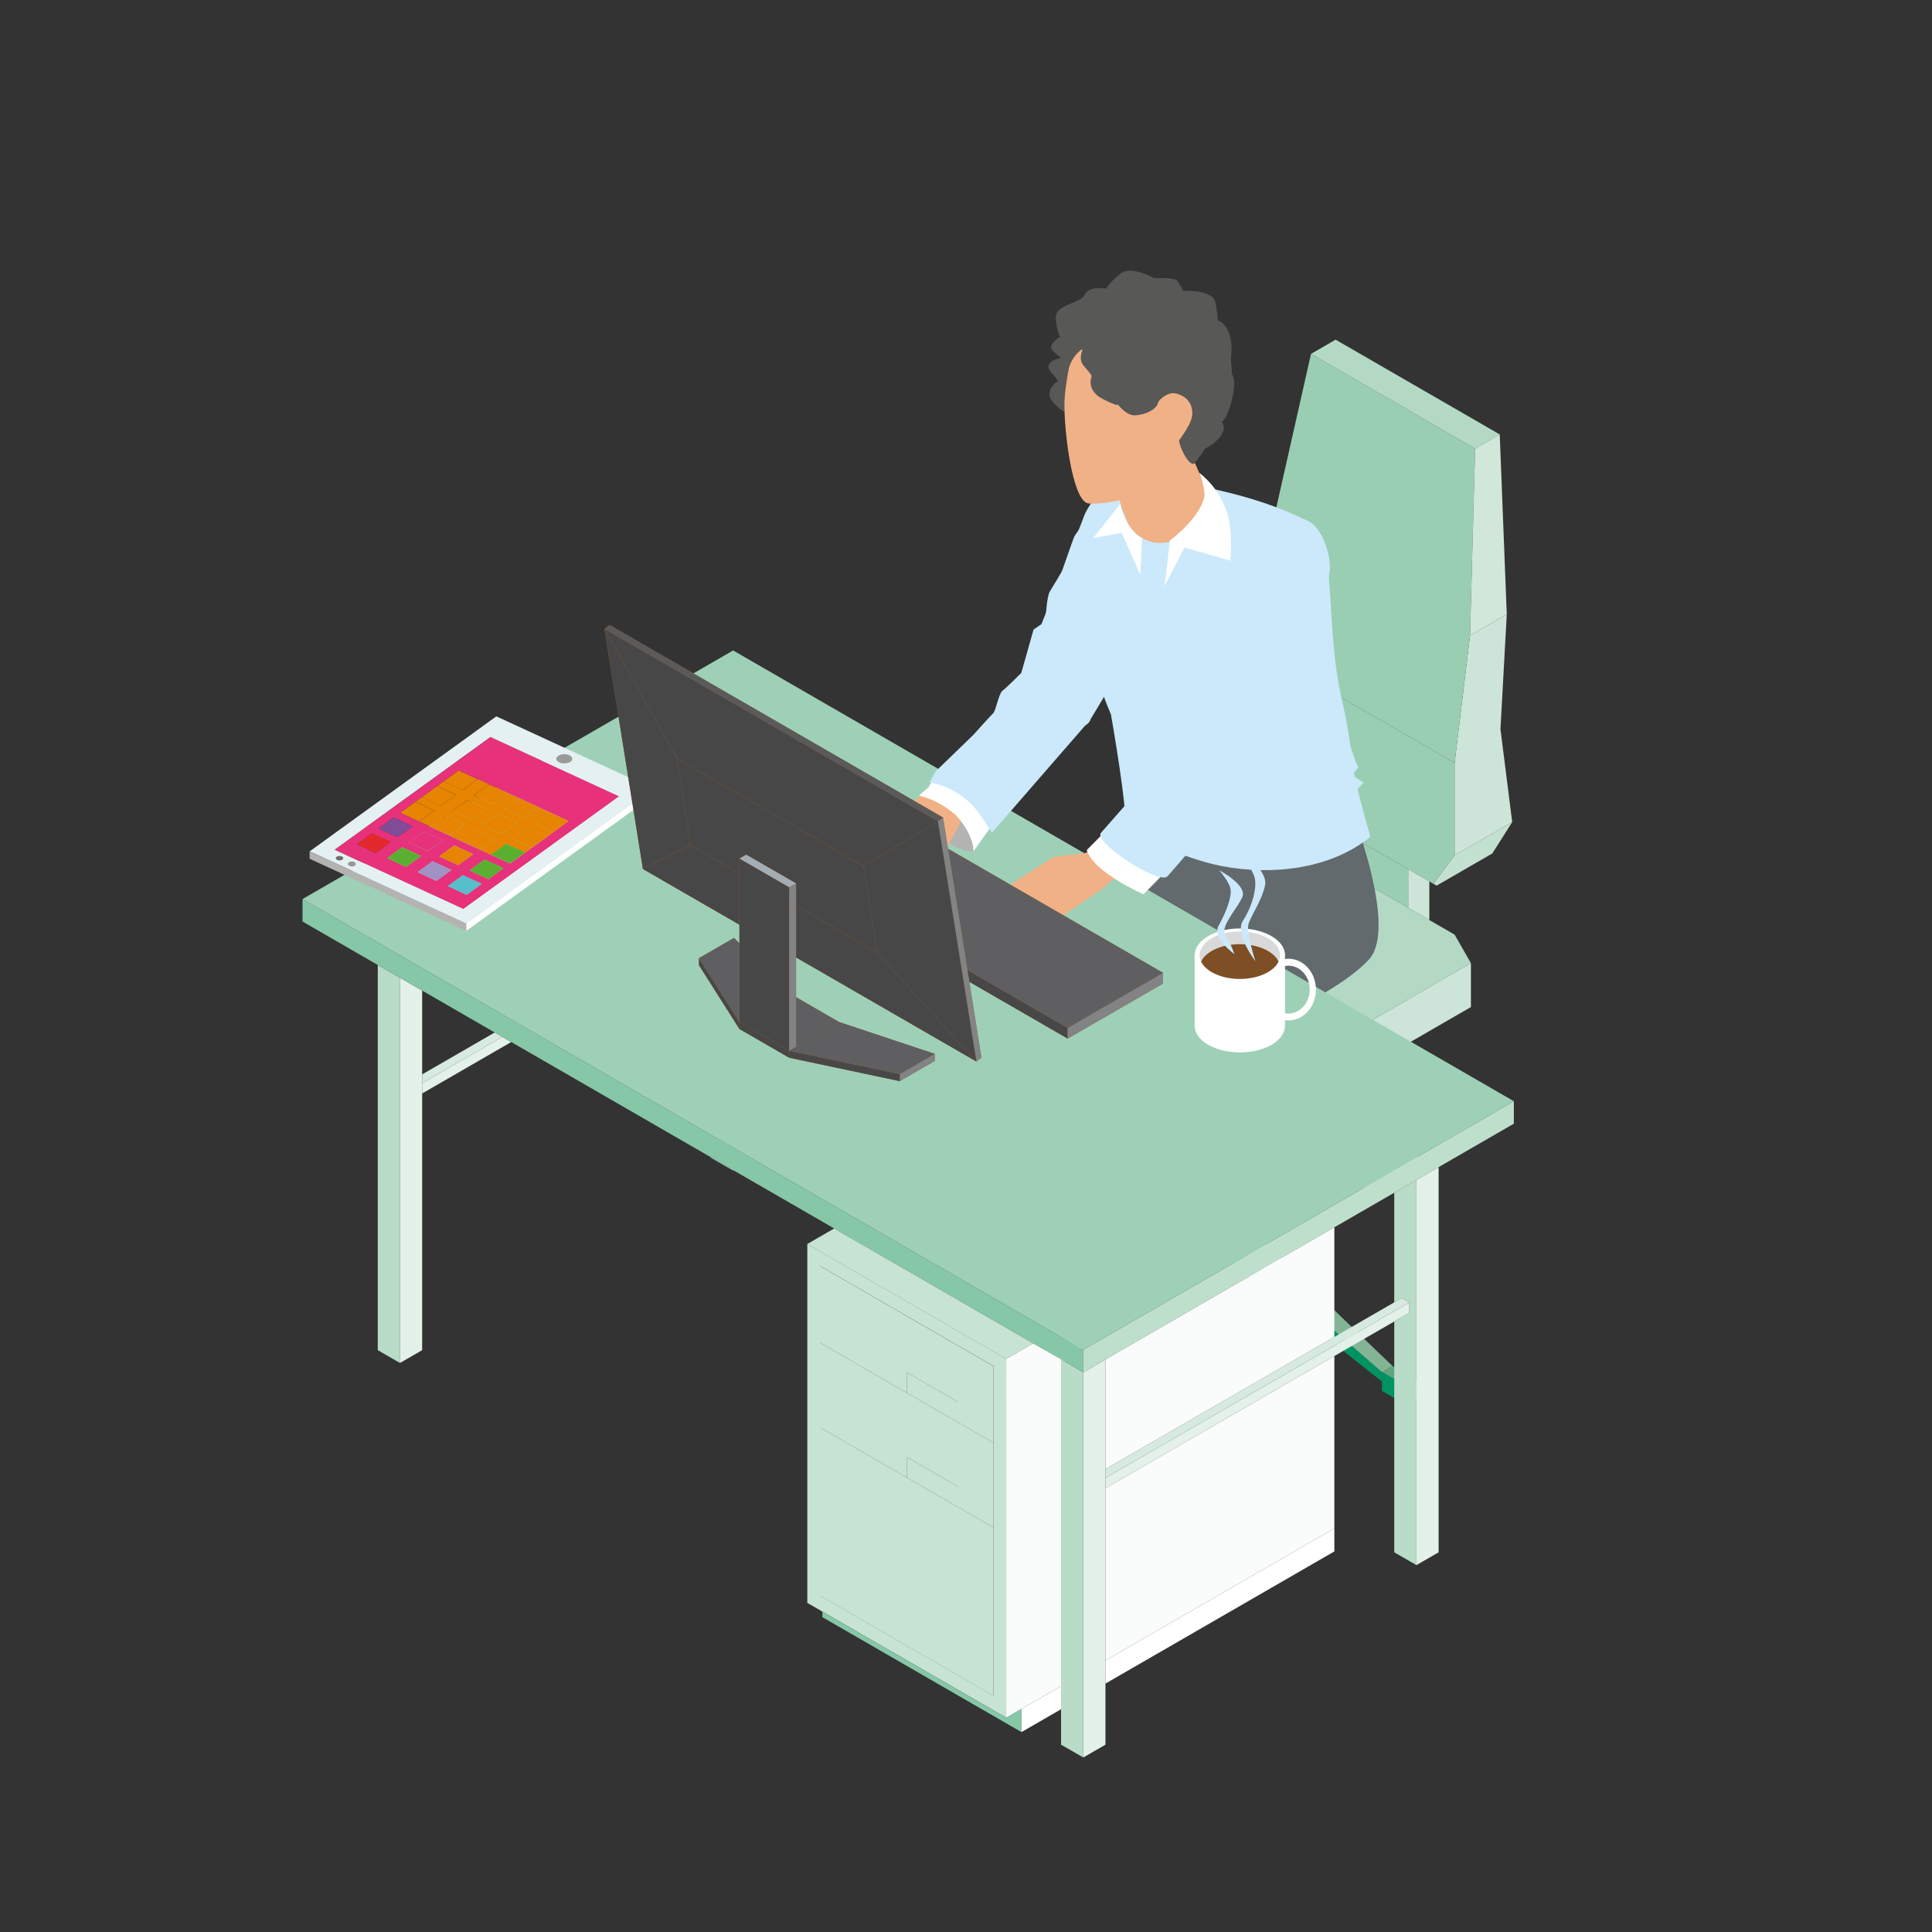 <?xml version="1.0" encoding="UTF-8"?>
<svg xmlns="http://www.w3.org/2000/svg" xmlns:xlink="http://www.w3.org/1999/xlink" id="Illu" viewBox="0 0 1000 1000">
  <rect x="0" y="0" width="1000" height="1000" fill="#333333" stroke="none"/>
  <defs>
    <style>.cls-1{fill:#b8dcc7;}.cls-2{fill:#814b97;}.cls-3{fill:#e5f0f2;}.cls-4{fill:#57becb;}.cls-5{fill:#6c6c6c;}.cls-6{fill:#fff;}.cls-7{fill:#c3e1d0;}.cls-8{fill:#afccb7;}.cls-9{fill:#d0e7da;}.cls-10{fill:#494849;}.cls-11{fill:#be6815;}.cls-12{fill:#c7e3d3;}.cls-13{fill:#e7317a;}.cls-14{fill:#aad5be;}.cls-15{fill:#73bf9c;}.cls-16{fill:#cde5d8;}.cls-17{fill:#f1b186;}.cls-18{fill:#e5282b;}.cls-19{fill:#789db6;}.cls-20{fill:#5da67f;}.cls-21{fill:#5f5f61;}.cls-22{fill:#b1ceb8;}.cls-23{fill:#9ed0b7;}.cls-24{fill:#b3b3b2;}.cls-25{fill:#a092c5;}.cls-26{fill:#cbe9fb;}.cls-27{fill:#e78401;}.cls-28{fill:#e3f1e9;}.cls-29{fill:#70ad88;}.cls-30{fill:#fafcfb;}.cls-31{fill:#828384;}.cls-32{fill:#a2adb5;}.cls-33{clip-path:url(#clippath);}.cls-34{fill:#7e4e24;}.cls-35{fill:none;}.cls-36{fill:#bfdfcd;}.cls-37{fill:#585857;}.cls-38{fill:#83b595;}.cls-39{fill:#9a9a9a;}.cls-40{fill:#009362;}.cls-41{fill:#249667;}.cls-42{fill:#484747;}.cls-43{fill:#86c7a7;}.cls-44{fill:#489e74;}.cls-45{fill:#d9d9d9;}.cls-46{fill:#d7eae0;}.cls-47{fill:#5baf30;}.cls-48{fill:#5a5a5b;}.cls-49{fill:#b3d9c5;}.cls-50{fill:#9aceb3;}.cls-51{fill:#626a6e;}</style>
    <clipPath id="clippath">
      <ellipse class="cls-35" cx="641.73" cy="494.4" rx="20.81" ry="12.29"></ellipse>
    </clipPath>
  </defs>
  <path class="cls-37" d="m605.33,148.73s-18.15-13.05-25.48-7.01c-7.32,6.05-7.01,7.64-7.01,7.64,0,0-9.13-1.72-11.41,3.18-2.28,4.91-15.65,4.78-14.97,12.42.68,7.64,2.28,9.23,2.28,9.23,0,0-7.01,4.46-3.82,7.32s4.14,3.82,4.14,3.82c0,0-10.19,1.6-4.78,7.64s2.54,4.78,2.54,4.78c0,0-5.7,4.14-2.86,8.92s8.92,7.63,8.92,7.63l44.27-56.04,8.17-9.56Z"></path>
  <polygon class="cls-50" points="650.98 383.86 650.98 336.01 752.92 394.86 752.92 442.7 741.99 457.47 739.82 456.22 728.89 449.91 682.98 423.41 661.91 411.24 650.98 383.86"></polygon>
  <polygon class="cls-7" points="741.99 457.47 752.92 442.7 782.71 425.51 772.41 441.76 743.59 458.39 741.99 457.47"></polygon>
  <polygon class="cls-16" points="752.92 442.7 752.92 394.86 760.89 328.93 779.9 317.96 776.64 377.43 782.71 425.51 752.92 442.7"></polygon>
  <polygon class="cls-50" points="752.92 394.86 650.98 336.01 658.95 270.07 678.57 183.17 763.52 232.22 760.89 328.93 752.92 394.86"></polygon>
  <polygon class="cls-49" points="763.52 232.22 678.57 183.17 691.31 175.81 776.26 224.86 763.52 232.22"></polygon>
  <polygon class="cls-9" points="776.26 224.86 779.9 317.96 760.89 328.93 763.52 232.22 776.26 224.86"></polygon>
  <polygon class="cls-50" points="682.98 443.39 682.98 423.41 728.89 449.91 728.89 469.9 682.98 443.39"></polygon>
  <polygon class="cls-16" points="728.89 469.9 728.89 449.91 739.82 456.22 739.82 476.21 728.89 469.9"></polygon>
  <polygon class="cls-20" points="519.88 714.4 532.58 707.06 538.04 710.22 525.34 717.56 519.88 714.4"></polygon>
  <polygon class="cls-44" points="538.04 710.22 532.58 707.06 614.05 628.9 616.04 626.98 626.67 633.11 538.04 710.22"></polygon>
  <polygon class="cls-40" points="626.67 633.11 616.04 626.98 616.04 622.65 626.67 628.78 626.67 633.11"></polygon>
  <polygon class="cls-40" points="519.88 714.4 525.34 717.56 525.34 727.28 519.88 724.13 519.88 714.4"></polygon>
  <polygon class="cls-8" points="525.34 717.56 538.04 710.22 538.04 715.08 538.04 719.95 525.34 727.28 525.34 717.56"></polygon>
  <polygon class="cls-8" points="626.67 644.89 538.04 715.08 538.04 710.22 626.67 633.11 626.67 644.89"></polygon>
  <polygon class="cls-40" points="626.67 644.89 626.67 633.11 715.29 710.22 715.29 715.08 626.67 644.89"></polygon>
  <polygon class="cls-29" points="637.29 618.54 715.29 601.57 720.77 604.73 637.29 626.98 637.29 622.65 637.29 618.54"></polygon>
  <polygon class="cls-20" points="720.77 707.06 733.47 714.4 728 717.56 715.29 710.22 720.77 707.06"></polygon>
  <polygon class="cls-38" points="720.77 707.06 715.29 710.22 626.67 633.11 637.29 626.98 646.29 635.62 720.77 707.06"></polygon>
  <polygon class="cls-8" points="637.29 626.98 626.67 633.11 626.67 628.78 637.29 622.65 637.29 626.98"></polygon>
  <polygon class="cls-40" points="715.29 710.22 728 717.56 728 727.28 715.29 719.95 715.29 715.08 715.29 710.22"></polygon>
  <polygon class="cls-8" points="728 717.56 733.47 714.4 733.47 724.13 728 727.28 728 717.56"></polygon>
  <polygon class="cls-41" points="538.04 601.57 616.04 618.54 616.04 622.65 616.04 626.98 538.04 606.18 532.58 604.73 538.04 601.57"></polygon>
  <polygon class="cls-20" points="538.04 601.57 532.58 604.73 519.88 597.4 525.34 594.24 538.04 601.57"></polygon>
  <polygon class="cls-40" points="519.88 597.4 532.58 604.73 532.58 608.13 532.58 613.83 532.58 614.46 519.88 607.12 519.88 597.4"></polygon>
  <polygon class="cls-15" points="614.05 628.9 538.04 606.43 538.04 606.18 616.04 626.98 614.05 628.9"></polygon>
  <polygon class="cls-15" points="538.04 606.18 538.04 606.43 538.04 611.29 537.49 610.98 532.58 608.13 532.58 604.73 538.04 606.18"></polygon>
  <polygon class="cls-20" points="720.77 604.73 715.29 601.57 728 594.24 733.47 597.4 720.77 604.73"></polygon>
  <polygon class="cls-8" points="720.77 604.73 733.47 597.4 733.47 607.12 720.77 614.46 720.77 613.83 720.77 609.59 720.77 604.73"></polygon>
  <polygon class="cls-19" points="537.49 610.98 532.58 613.83 532.58 608.13 537.49 610.98"></polygon>
  <polygon class="cls-22" points="637.29 626.98 720.77 604.73 720.77 609.59 716.21 611.18 646.29 635.62 637.29 626.98"></polygon>
  <polygon class="cls-19" points="720.77 613.83 716.21 611.18 720.77 609.59 720.77 613.83"></polygon>
  <polygon class="cls-40" points="626.67 628.78 616.04 622.65 616.04 618.54 616.04 593.7 626.67 593.93 626.67 628.78"></polygon>
  <polygon class="cls-8" points="637.29 622.65 626.67 628.78 626.67 593.93 635.13 594.11 637.29 592.87 637.29 618.54 637.29 622.65"></polygon>
  <polygon class="cls-50" points="499.22 515.63 499.22 492.91 500.43 517.04 500.43 534.56 499.22 515.63"></polygon>
  <polygon class="cls-14" points="500.43 517.04 499.22 492.91 635.13 571.4 602.37 575.89 500.43 517.04"></polygon>
  <polygon class="cls-49" points="635.13 571.4 499.22 492.91 625.42 420.04 650.98 424.92 682.98 443.39 728.89 469.9 739.82 476.21 752.92 483.78 761.35 498.52 635.13 571.4"></polygon>
  <polygon class="cls-50" points="500.43 517.04 602.37 575.89 602.37 593.41 500.43 534.56 500.43 517.04"></polygon>
  <polygon class="cls-49" points="602.37 575.89 635.13 571.4 635.13 594.11 626.67 593.93 616.04 593.7 602.37 593.41 602.37 575.89"></polygon>
  <polygon class="cls-16" points="761.35 498.52 761.35 521.24 637.29 592.87 635.13 594.11 635.13 571.4 761.35 498.52"></polygon>
  <path class="cls-26" d="m531.99,373.79c9.24,1.8,29.98,6.7,32.45-1.44l16.57-27.61,14.63-61.92c2.46-8.12-3.79-31.59-13.03-33.39h0c-9.23-1.8-19.71,11.35-22.16,19.49l-34.87,88.25c-2.44,8.13-2.82,14.83,6.41,16.62h0Z"></path>
  <path class="cls-51" d="m694.45,405.95s31.02,72.65,14,90.82c-25.52,27.21-108.06,53.76-108.06,53.76,0,0-60.47-44.83-81.46-47.05,0,0,38.13-39.48,90.5-64.27,0,0-2.67-16.71.9-28.65,3.57-11.93,29.38-11.04,29.38-11.04l54.74,6.43Z"></path>
  <path class="cls-26" d="m582.07,246.9s-12.07,12.55-13.43,49.55c-.84,23.14-8.48,35.09-3.42,45.99,3.9,8.33,3.01,11.65,9.81,27.38,0,0,8.68,48.76,7.51,60.03,0,0,25.59,12.55,44.75,17.3,24.83,6.12,59.17,4.68,82.01-14.02,0,0-8.27-28.52-9.13-37.03-1.18-11.56-3.09-23.03-5.7-34.35-9.36-39.93-1.04-83.77-19.11-92.77-40.07-20-93.28-22.08-93.28-22.08Z"></path>
  <path class="cls-17" d="m617.47,248.05l2.58-29.21-29.41-24.96-10.9,24.34.66,44.42v.08c7.67,15.72,31.44,14.36,35.95-2.53,1.07-3.95,1.44-8.05,1.12-12.13Z"></path>
  <path class="cls-17" d="m618.48,239.6s-36.32,26.24-32.61,6.78l-3.26,3.06s-9.55-4.07.66,20.11c4,9.52,14.96,14,24.48,10,2.44-1.02,4.63-2.55,6.44-4.49,6.47-7.04,11.63-13.34,9.42-23.45l-5.13-12.01Z"></path>
  <path class="cls-17" d="m557.45,169.92s-5.13,22.25-6.31,34.98,3.42,55.22,12.45,55.71c0,0,37.4,2.98,38.95-30.49l17.83-2.28s21.19-43.11,1.23-59.24c-19.95-16.12-41.35-23.64-64.15,1.31Z"></path>
  <path class="cls-37" d="m560.04,180.8s17.63,17.34,39.06,27.56c0,0,7.63-10.07,13.99-.84,4.05,5.9,1.63,12.66-2.58,17.31-2.37,2.62,5.18,18.39,7.99,14.77,11.69-15.17,38.09-57.25-3.42-84.43-40.51-26.49-73.54,14.25-63.89,49.72-.05.01-.96-17.57,8.85-24.1Z"></path>
  <path class="cls-26" d="m668.01,385.95c-2.14,8.12-22.01,22.51-31.41,20l-4.37-1.92c-9.42-2.46-16.08,2.21-13.91-5.92l19.98-32.09c11.51-26.97,9.82-44.5,10.1-73.76l.08-9.57c2.14-8.12,17.43-16.18,26.86-13.69h0c9.4,2.5,14.65,20.84,12.55,28.96l-2.28,20.42c-1.8,16.14-4,32.61-11.24,47.15l-6.35,20.42Z"></path>
  <path class="cls-17" d="m597.89,211.08s4.97-8.94,10.93-7.39,8.81,5.97,8.24,11.41c-.57,5.44-8.8,15.47-8.8,15.47"></path>
  <path class="cls-26" d="m536.76,338.49l4.56-20.03s.57-9.6,1.99-12.13,5.92-9.6,6.48-11.01,5.36-15.52,6.21-17.49,8.47-11,7.62-10.71-19.75,53.03-19.75,53.03l-3.42,19.75-3.69-1.4Z"></path>
  <path class="cls-26" d="m693.06,409.3l8.18.75,4.56-4.99s-10.72-6.77-10.72-7.61c-.45-2.1-1.02-4.17-1.69-6.21l-7.34-4.56s-12.7-16.08-14.11-31.32-15.23,35.55-15.23,35.55"></path>
  <polygon class="cls-1" points="729.46 679.49 729.46 674.15 725.54 671.88 721.66 674.1 721.66 617.35 733.15 610.72 733.15 810.1 721.66 803.47 721.66 683.99 729.46 679.49"></polygon>
  <polygon class="cls-28" points="729.46 674.15 729.46 679.49 721.66 683.99 690.66 701.88 572.18 770.29 572.18 764.95 729.46 674.15"></polygon>
  <polygon class="cls-46" points="725.54 671.88 729.46 674.15 572.18 764.95 572.18 760.41 690.66 692 721.66 674.1 725.54 671.88"></polygon>
  <polygon class="cls-28" points="733.15 810.1 733.15 610.72 744.63 604.1 744.63 803.47 733.15 810.1"></polygon>
  <polygon class="cls-1" points="379.47 605.91 367.98 599.28 367.98 599.02 379.47 605.66 379.47 605.91"></polygon>
  <polygon class="cls-28" points="264.62 539.35 218.51 565.98 218.51 560.64 260 536.68 264.62 539.35"></polygon>
  <polygon class="cls-46" points="260 536.68 218.51 560.64 218.51 556.1 256.07 534.41 260 536.68"></polygon>
  <polygon class="cls-28" points="572.18 903.04 560.7 909.66 560.7 710.29 572.18 703.66 572.18 760.41 572.18 764.95 572.18 770.29 572.18 859.46 572.18 871.42 572.18 903.04"></polygon>
  <polygon class="cls-1" points="560.7 710.29 560.7 909.66 549.21 903.04 549.21 884.69 549.21 872.72 549.21 703.66 560.7 710.29"></polygon>
  <polygon class="cls-1" points="195.53 698.84 195.53 499.46 207.02 506.09 207.02 705.47 195.53 698.84"></polygon>
  <polygon class="cls-28" points="207.02 705.47 207.02 506.09 218.51 512.72 218.51 556.1 218.51 560.64 218.51 565.98 218.51 698.84 207.02 705.47"></polygon>
  <polygon class="cls-43" points="156.59 465.35 560.7 698.65 560.7 710.29 549.21 703.66 534.79 695.33 431.78 635.86 379.68 605.78 379.47 605.66 367.98 599.02 264.62 539.35 260 536.68 256.07 534.41 218.51 512.72 207.02 506.09 195.53 499.46 156.59 476.98 156.59 465.35"></polygon>
  <polygon class="cls-36" points="560.7 698.65 783.56 569.98 783.56 581.62 744.63 604.1 733.15 610.72 721.66 617.35 690.66 635.25 572.18 703.66 560.7 710.29 560.7 698.65"></polygon>
  <path class="cls-12" d="m424.4,694.93v130.93l89.95,51.93v-170.65l-89.95-51.91v39.69Zm-6.54,134.71v-185.72l103.02,59.48v185.72l-95.14-54.92-7.88-4.55Z"></path>
  <polygon class="cls-12" points="520.82 703.4 417.8 643.92 431.78 635.86 534.79 695.33 520.82 703.4"></polygon>
  <polygon class="cls-30" points="520.82 889.12 520.82 703.4 534.79 695.33 549.21 703.66 549.21 872.72 528.7 884.56 520.82 889.12"></polygon>
  <polygon class="cls-43" points="520.82 889.12 528.7 884.56 528.7 896.53 425.68 837.05 425.68 834.19 520.82 889.12"></polygon>
  <polygon class="cls-6" points="528.7 884.56 549.21 872.72 549.21 884.69 528.7 896.53 528.7 884.56"></polygon>
  <polygon class="cls-30" points="690.66 701.88 690.66 791.06 572.18 859.46 572.18 770.29 690.66 701.88"></polygon>
  <polygon class="cls-6" points="572.18 859.46 690.66 791.06 690.66 803.02 572.18 871.42 572.18 859.46"></polygon>
  <polygon class="cls-30" points="690.66 635.25 690.66 692 572.18 760.41 572.18 703.66 690.66 635.25"></polygon>
  <polygon class="cls-12" points="469.31 720.9 496 736.3 514.29 746.87 514.29 790.71 496 780.15 496 769.55 469.31 754.15 469.31 764.75 424.34 738.78 424.34 694.93 469.31 720.9"></polygon>
  <polygon class="cls-12" points="496 736.3 469.31 720.9 469.31 710.3 496 725.72 496 736.3"></polygon>
  <polygon class="cls-12" points="496 736.3 496 725.72 469.31 710.3 469.31 720.9 424.34 694.93 424.34 655.24 514.29 707.18 514.29 746.87 496 736.3"></polygon>
  <polygon class="cls-12" points="496 780.15 514.29 790.71 514.29 877.8 424.34 825.87 424.34 738.78 469.31 764.75 496 780.15"></polygon>
  <polygon class="cls-12" points="496 769.55 496 780.15 469.31 764.75 469.31 754.15 496 769.55"></polygon>
  <polygon class="cls-23" points="379.47 336.67 156.59 465.35 560.7 698.65 783.56 569.98 379.47 336.67"></polygon>
  <path class="cls-6" d="m665.13,494.4c0-7.63-10.48-13.83-23.41-13.83s-23.37,6.2-23.37,13.83v36.51c0,7.63,10.48,13.83,23.42,13.83s23.35-6.17,23.35-13.8v-36.53Z"></path>
  <ellipse class="cls-45" cx="641.73" cy="494.4" rx="20.81" ry="12.29"></ellipse>
  <g class="cls-33">
    <ellipse class="cls-34" cx="641.73" cy="501" rx="20.81" ry="12.29"></ellipse>
  </g>
  <path class="cls-6" d="m666.87,496.25c-1.09.01-2.18.17-3.23.46,0,1.24-.08,2.49-.1,3.74,1.07-.4,2.19-.61,3.33-.63,6.1,0,11.04,5.53,11.04,12.37s-4.94,12.42-11.04,12.42c-.83,0-1.66-.12-2.46-.34.09,1.22.19,2.44.29,3.65.72.15,1.45.23,2.18.25,7.86,0,14.23-7.13,14.23-15.97s-6.37-15.95-14.23-15.95Z"></path>
  <path class="cls-26" d="m638.89,493.8s-11.79-8.27-8.07-14.83,6.41-13.85,6.21-17.98-6-10.54-6-10.54c0,0,14.67,7.64,11.99,13.85s-11.83,15.47-8.69,20.01c1.95,2.94,3.49,6.13,4.56,9.49Z"></path>
  <path class="cls-26" d="m649.79,497.55s-10.95-14.26-6.41-21.08,7.44-16.95,6-22.33-10.5-16.53-10.5-16.53c0,0,17.57,11.98,15.92,20.46s-7.93,16.54-8.73,20.91,3.72,18.57,3.72,18.57Z"></path>
  <polygon class="cls-5" points="177.51 443.79 177.64 444.06 177.63 444.36 177.49 444.63 177.23 444.88 176.86 445.08 176.43 445.22 175.95 445.29 175.45 445.28 174.97 445.2 174.54 445.05 174.19 444.85 173.96 444.6 173.83 444.31 173.84 444.03 173.98 443.75 174.24 443.5 174.59 443.3 175.04 443.16 175.52 443.09 176.02 443.1 176.5 443.18 176.92 443.33 177.28 443.54 177.51 443.79"></polygon>
  <polygon class="cls-39" points="293.65 394.98 292.59 395.14 291.5 395.13 290.45 394.94 289.52 394.63 288.76 394.17 288.24 393.62 287.98 393.01 288 392.38 288.3 391.77 288.86 391.24 289.64 390.8 290.6 390.5 291.66 390.35 292.75 390.36 293.8 390.53 294.73 390.86 295.48 391.31 296.01 391.86 296.27 392.47 296.26 393.1 295.95 393.7 295.39 394.25 294.61 394.68 293.65 394.98"></polygon>
  <polygon class="cls-18" points="194.49 441.47 184.7 436.95 192.52 431.31 202.31 435.81 194.49 441.47"></polygon>
  <polygon class="cls-13" points="221.42 440.57 211.62 436.05 219.43 430.4 229.23 434.91 221.42 440.57"></polygon>
  <path class="cls-13" d="m200.39,444.19l9.79,4.51,7.82-5.65-9.79-4.56-7.82,5.7Zm15.69,7.22l9.79,4.56,7.82-5.7-9.79-4.51-7.82,5.65Zm15.68,7.23l9.8,4.51,7.82-5.7-9.8-4.46-7.82,5.66Zm-35.81-29.81l9.79,4.51,7.82-5.65-9.79-4.56-7.82,5.7Zm31.36,14.46l9.79,4.51,7.82-5.65-9.79-4.56-7.82,5.7Zm15.69,7.22l9.79,4.56,7.82-5.7-9.79-4.51-7.82,5.65Zm43.49-19.86l7.82-5.7-9.79-4.51-5.9-2.72-9.79-4.56-5.9-2.64-9.79-4.51-5.89-2.72-9.8-4.51-7.82,5.65-3.42,2.48-7.82,5.65-3.42,2.48-7.82,5.7,9.8,4.51,5.89,2.72,9.79,4.56,5.9,2.72,9.79,4.51,5.9,2.72,9.79,4.51,7.82-5.65,3.42-2.48,7.82-5.65,3.42-2.56Zm-74.85,5.41l9.79,4.56,7.82-5.7-9.8-4.51-7.8,5.65Zm-26.93.9l9.79,4.56,7.82-5.7-9.79-4.51-7.82,5.65Zm135.77-24.79l-80.65,58.35-66.62-30.69,80.64-58.35,66.63,30.69Z"></path>
  <polygon class="cls-27" points="270.8 423.41 261.01 418.9 268.82 413.24 278.61 417.76 270.8 423.41"></polygon>
  <path class="cls-27" d="m234.09,419.81l9.79,4.51,7.82-5.65-9.79-4.56-7.82,5.7Zm15.68,7.22l9.8,4.56,7.82-5.7-9.8-4.56-7.82,5.7Zm11.24-8.12l9.79,4.51,7.82-5.65,5.9,2.72-7.82,5.65,9.79,4.56-3.42,2.48-9.79-4.56-7.82,5.7,9.79,4.51-3.42,2.48-9.8-4.56-7.8,5.7-5.9-2.72,7.82-5.7-9.72-4.51-7.82,5.7-5.9-2.72,7.82-5.7-9.79-4.51-7.82,5.65-5.89-2.72,7.8-5.65-9.79-4.56,3.42-2.48,9.79,4.56,7.82-5.7-9.79-4.51,3.42-2.48,9.8,4.56,7.82-5.7,5.89,2.72-7.93,5.68,9.79,4.56,7.82-5.7,5.9,2.72-7.77,5.67Z"></path>
  <polygon class="cls-27" points="276.69 426.13 284.51 420.48 294.3 424.98 286.48 430.64 276.69 426.13"></polygon>
  <polygon class="cls-27" points="255.11 416.19 245.32 411.67 253.13 406.02 262.92 410.53 255.11 416.19"></polygon>
  <polygon class="cls-27" points="239.43 408.96 229.64 404.45 237.45 398.8 247.25 403.31 239.43 408.96"></polygon>
  <polygon class="cls-27" points="275.24 438.77 265.46 434.26 273.27 428.6 283.06 433.12 275.24 438.77"></polygon>
  <polygon class="cls-27" points="228.19 417.09 218.4 412.57 226.22 406.92 236.01 411.43 228.19 417.09"></polygon>
  <polygon class="cls-47" points="254.23 442.38 262.03 436.74 271.83 441.24 264.02 446.89 254.23 442.38"></polygon>
  <polygon class="cls-27" points="238.54 435.16 246.36 429.5 256.15 434.02 248.33 439.67 238.54 435.16"></polygon>
  <polygon class="cls-27" points="222.85 427.93 230.67 422.28 240.46 426.79 232.64 432.43 222.85 427.93"></polygon>
  <polygon class="cls-27" points="216.97 425.21 207.17 420.71 214.98 415.05 224.78 419.57 216.97 425.21"></polygon>
  <path class="cls-3" d="m183.9,446.73l-.24-.25-.34-.21-.43-.15-.48-.08h-.5l-.48.07-.43.14-.37.21-.26.25-.13.32v.29l.13.29.24.25.34.21.43.15.48.08h.5l.48-.07.44-.15.35-.19.26-.25.14-.27v-.32l-.14-.3Zm55.9,23.78l80.65-58.35-66.63-30.69-80.64,58.35,66.62,30.69Zm52.73-75.37l1.06-.16.96-.3.79-.43.56-.55.3-.6v-.63l-.26-.6-.52-.56-.75-.44-.94-.33-1.05-.17h-1.08l-1.06.15-.96.31-.79.43-.56.54-.3.6v.63l.26.62.52.55.75.46.94.32,1.05.18h1.08Zm-114.9,48.93l-.13-.29-.24-.25-.34-.21-.43-.15-.48-.08h-.5l-.48.07-.44.14-.35.21-.26.25-.14.27v.29l.13.29.24.25.34.21.43.15.48.08h.5l.48-.07.43-.15.37-.19.26-.25.14-.27v-.29Zm160.26-35.95l-96.59,69.88-81-37.35,96.6-69.87,80.99,37.34Z"></path>
  <polygon class="cls-6" points="241.31 478 337.9 408.12 337.9 411.96 241.31 481.84 241.31 478"></polygon>
  <polygon class="cls-24" points="160.25 444.49 160.25 440.65 241.31 478 241.31 481.84 160.25 444.49"></polygon>
  <polygon class="cls-27" points="259.57 431.54 249.77 427.03 257.58 421.38 267.38 425.89 259.57 431.54"></polygon>
  <polygon class="cls-27" points="243.88 424.31 234.09 419.81 241.91 414.15 251.7 418.66 243.88 424.31"></polygon>
  <polygon class="cls-47" points="252.78 455.02 242.99 450.51 250.81 444.86 260.6 449.37 252.78 455.02"></polygon>
  <polygon class="cls-27" points="237.09 447.79 227.3 443.28 235.12 437.63 244.91 442.14 237.09 447.79"></polygon>
  <polygon class="cls-2" points="205.73 433.34 195.94 428.83 203.76 423.18 213.54 427.69 205.73 433.34"></polygon>
  <polygon class="cls-4" points="241.55 463.15 231.75 458.64 239.57 452.98 249.37 457.5 241.55 463.15"></polygon>
  <polygon class="cls-25" points="225.87 455.93 216.08 451.41 223.89 445.76 233.68 450.27 225.87 455.93"></polygon>
  <polygon class="cls-47" points="210.18 448.69 200.39 444.19 208.21 438.53 217.99 443.05 210.18 448.69"></polygon>
  <polygon class="cls-39" points="183.66 446.48 183.9 446.73 184.03 447.02 184.02 447.3 183.88 447.57 183.62 447.83 183.26 448.02 182.82 448.17 182.34 448.24 181.84 448.23 181.36 448.15 180.93 448 180.58 447.79 180.34 447.54 180.22 447.26 180.23 446.97 180.37 446.7 180.63 446.45 180.99 446.24 181.43 446.1 181.91 446.03 182.41 446.05 182.89 446.13 183.32 446.27 183.66 446.48"></polygon>
  <path class="cls-24" d="m488.39,411.44c-1.28,0-15.3,6.85-15.3,6.85,0,0,15.08,22.1,30.7,22.52,0,0,4.56-13.18,3.29-14.44s-18.69-14.92-18.69-14.92Z"></path>
  <path class="cls-17" d="m579.76,453.66c-2.62-5.85-5.16-11.74-7.54-17.7l-10.51,5.6-16.19,1.85s-20.41,12.96-21.68,13.98-9.64,10.18-10.46,11.82,1.56,3.96,2.53,3.21,7.54-4.91,7.54-4.91c0,0-4.18,5.89-3.24,7.74s4.63,2.58,4.63,2.58c0,0,3.23,2.13,4.44,1.7s4.21-1.24,4.21-1.24l7.99,1.52,9.13-6.16s18.94-12.85,20.54-14.11,4.56-4.1,4.56-4.1l4.05-1.77Z"></path>
  <path class="cls-6" d="m575.49,426.89l29.74,22.42-13.35,13.58s-25.96-11.31-29.37-22.91l12.97-13.09Z"></path>
  <path class="cls-26" d="m632.26,360.57c6.57,5.35,24.61,32.36,20.54,37.28l-48.44,55.65c-4,4.92-38.55-17.46-34.54-22.37l32.93-37.51c4-4.91,12.55-4.56,19.13.75l10.38-33.81Z"></path>
  <path class="cls-17" d="m488.13,404.81l-27.38,17.33-9.28,22.99s15.32,5.24,16.53,4.84,18.15-6.05,20.17-8.47,13.69-23.39,12.49-24.6-12.54-12.09-12.54-12.09Z"></path>
  <path class="cls-6" d="m480.74,407.33l-5.1,4.46c6.74,1.66,13,4.89,18.25,9.42,5.58,5,10.39,14.36,9.88,19.54l11.8-16.55s-20.17-21-26.24-21.96c-6.07-.96-8.59,5.09-8.59,5.09Z"></path>
  <path class="cls-26" d="m554.46,348.77l9.99,23.58-50.99,58.63-5.7-8.57c-6.09-9.23-15.73-15.53-26.63-17.4h0l3.1-5.7,19.52-18.89s8.76-9.74,10.27-11.2,2.92-10.27,4.87-11.69,9.74-9.25,9.74-9.25l6.33-22.41,15.58-10.71,3.9,33.62Z"></path>
  <polygon class="cls-11" points="501.73 508.2 552.64 537.59 602 509.09 602 503.55 490.7 439.29 488.12 423.15 315.52 323.49 312.87 325.53 332.76 449.8 382.72 478.64 382.72 488.26 379.92 485.46 361.78 495.93 361.78 499.59 382.72 532.62 408.53 547.51 465.73 559.6 483.87 549.13 483.87 545.48 434.31 528.98 412.05 516.13 412.05 495.58 505.37 549.45 508 547.42 501.73 508.2"></polygon>
  <polygon class="cls-42" points="552.64 537.59 501.73 508.2 500.74 502.09 552.64 532.05 552.64 537.59"></polygon>
  <polygon class="cls-31" points="602 509.09 552.64 537.59 552.64 532.05 602 503.55 602 509.09"></polygon>
  <polygon class="cls-42" points="408.53 547.51 382.72 532.62 382.72 528.96 408.53 543.86 408.53 547.51"></polygon>
  <polygon class="cls-42" points="382.72 532.62 361.78 499.59 361.78 495.93 382.72 528.96 382.72 532.62"></polygon>
  <polygon class="cls-31" points="483.87 549.13 465.73 559.6 465.73 555.95 483.87 545.48 483.87 549.13"></polygon>
  <polygon class="cls-10" points="465.73 559.6 408.53 547.51 408.53 543.86 465.73 555.95 465.73 559.6"></polygon>
  <polygon class="cls-21" points="552.64 532.05 500.74 502.09 490.7 439.29 602 503.55 552.64 532.05"></polygon>
  <polygon class="cls-31" points="508 547.42 505.37 549.45 485.48 425.19 488.12 423.15 490.7 439.29 500.74 502.09 501.73 508.2 508 547.42"></polygon>
  <polygon class="cls-42" points="485.48 425.19 505.37 549.45 454.02 493.1 446.85 448.23 485.48 425.19"></polygon>
  <polygon class="cls-42" points="505.37 549.45 412.05 495.58 412.05 468.86 454.02 493.1 505.37 549.45"></polygon>
  <polygon class="cls-42" points="382.72 478.64 332.76 449.8 357.6 437.42 382.72 451.93 382.72 478.64"></polygon>
  <polygon class="cls-48" points="312.87 325.53 315.52 323.49 488.12 423.15 485.48 425.19 312.87 325.53"></polygon>
  <polygon class="cls-42" points="312.87 325.53 485.48 425.19 446.85 448.23 350.41 392.55 312.87 325.53"></polygon>
  <polygon class="cls-42" points="332.76 449.8 312.87 325.53 350.41 392.55 357.6 437.42 332.76 449.8"></polygon>
  <polygon class="cls-42" points="408.53 543.86 382.72 528.96 382.72 488.26 382.72 478.64 382.72 451.93 382.72 444.35 408.53 459.25 408.53 543.86"></polygon>
  <polygon class="cls-32" points="408.53 459.25 382.72 444.35 386.25 442.3 412.05 457.2 408.53 459.25"></polygon>
  <polygon class="cls-42" points="412.05 457.2 386.25 442.3 382.72 444.35 382.72 451.93 357.6 437.42 350.41 392.55 446.85 448.23 454.02 493.1 412.05 468.86 412.05 457.2"></polygon>
  <polygon class="cls-31" points="408.53 459.25 412.05 457.2 412.05 468.86 412.05 495.58 412.05 516.13 412.05 541.81 408.53 543.86 408.53 459.25"></polygon>
  <polygon class="cls-21" points="408.53 543.86 412.05 541.81 434.31 528.98 483.87 545.48 465.73 555.95 408.53 543.86"></polygon>
  <polygon class="cls-21" points="361.78 495.93 379.92 485.46 382.72 488.26 382.72 528.96 361.78 495.93"></polygon>
  <polygon class="cls-21" points="434.31 528.98 412.05 541.81 412.05 516.13 434.31 528.98"></polygon>
  <path class="cls-37" d="m564.98,173.88s-9.13,9.67-3.98,15.54,3.98,5.52,3.98,5.52c0,0-3.07,7.15,6.1,11.74s7.34,2.42,7.34,2.42c0,0,4.45,6.33,9.47,5.86,8.45-.78,11.01-5.18,11.01-5.18l5.76-13.76"></path>
  <path class="cls-26" d="m675.58,295.64s8.8,49.6,9.99,54.76,10.01,22.82,10.01,23.96,5.6,20,7.2,22-9.61,9.6-15.61,9.99-28.8-9.99-28.8-9.99c0,0-6.4-38.4-5.2-44s12.4-48.8,13.6-49.99,7.61-21.91,7.61-21.91l1.2,15.19Z"></path>
  <path class="cls-37" d="m592.11,155.24v-11.04s15.71-1.28,17.41,1.28c1.09,1.64,2.08,3.35,2.98,5.1,0,0,15.3-.86,16.57,5.94.67,3.08,1.1,6.2,1.28,9.34,0,0,5.52,1.28,6.85,11.06,1.32,9.78-2.64,15.69-2.64,15.69,0,0,5.94-1.7,3.82,10.62-2.12,12.32-5.96,15.29-5.96,15.29,0,0,2.98,2.98-1.27,8.08-2.84,3.22-6.52,5.59-10.62,6.85l6.37-22.1-1.7-19.98-14.83-15.3"></path>
  <path class="cls-6" d="m602.68,303.51c.4-1.21,2.82-23.74,2.82-23.74,0,0,15.21-11.03,17.9-22.58.43-1.86-1.22-9.85-2.75-12.55,7.79,6.07,13.24,14.66,15.43,24.29,1.73,7.71.81,21.32.81,21.32l-23.74-6.85-10.46,20.1Z"></path>
  <path class="cls-6" d="m590.21,297.48l-9.65-21.73-14.83,2.82,14.08-17.7s2.42,12.87,11.27,17.7l-.87,18.92Z"></path>
</svg>
